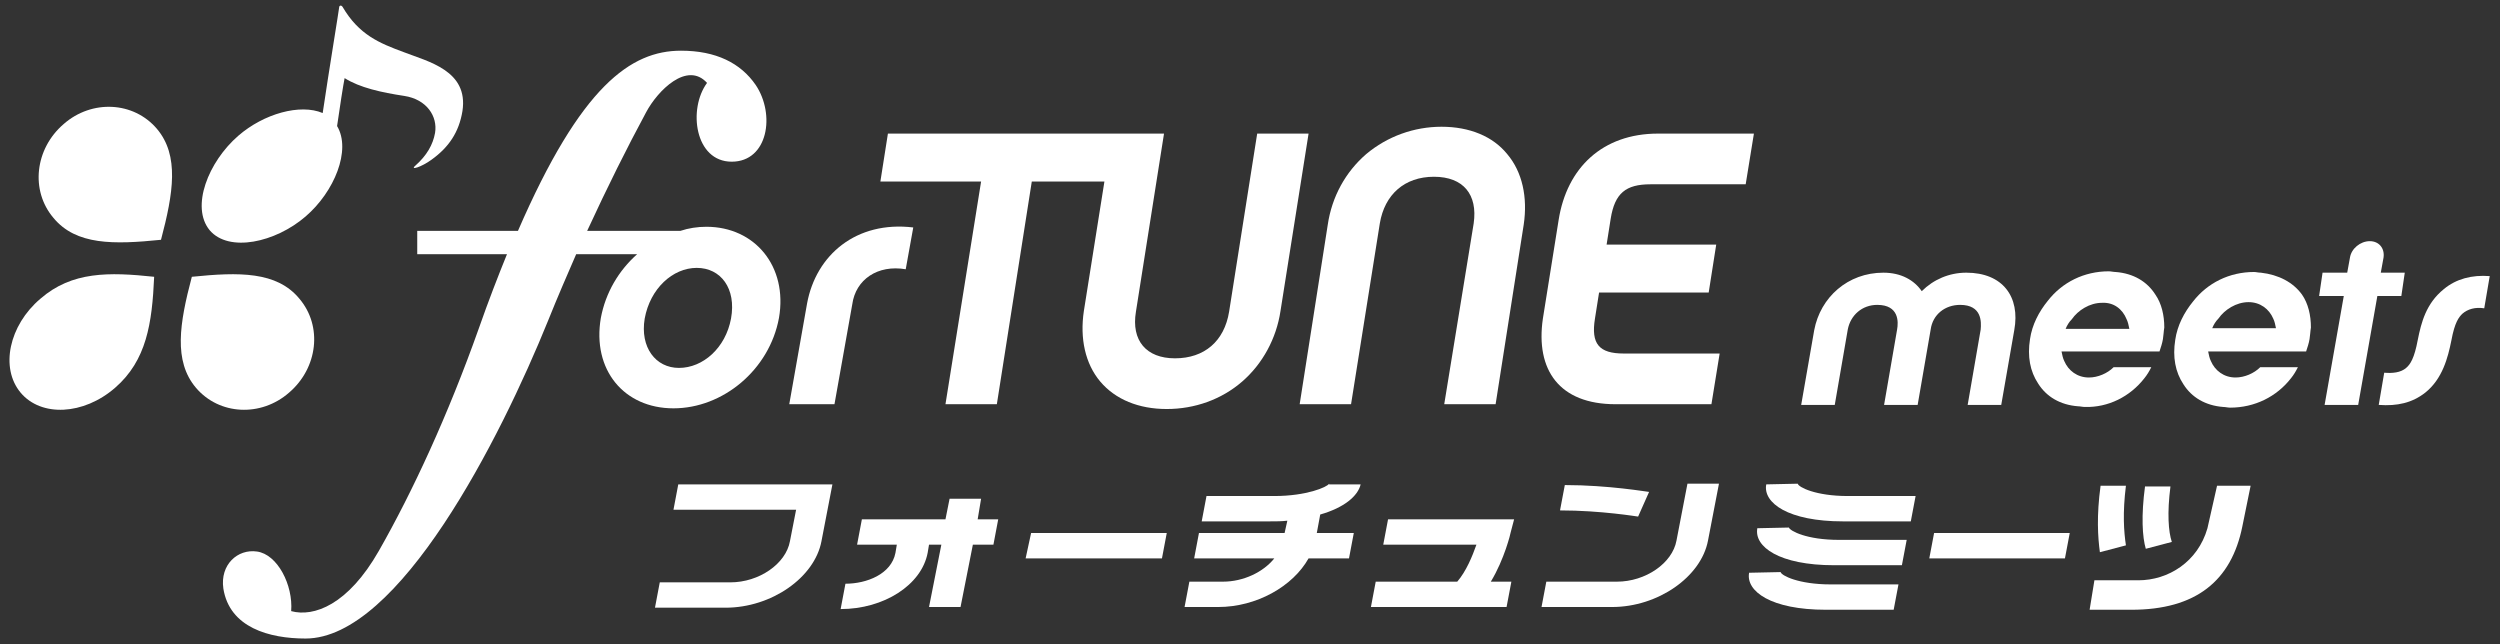 <?xml version="1.0" encoding="utf-8"?>
<!-- Generator: Adobe Illustrator 24.2.3, SVG Export Plug-In . SVG Version: 6.00 Build 0)  -->
<svg version="1.1" id="レイヤー_1" xmlns="http://www.w3.org/2000/svg" xmlns:xlink="http://www.w3.org/1999/xlink" x="0px"
	 y="0px" viewBox="0 0 364.9 94" style="enable-background:new 0 0 364.9 94;" xml:space="preserve">
<rect x="0" y="0" width="364.9" height="94" fill="#333333" stroke="none"/>
<style type="text/css">
	.st0{fill:#FFFFFF;}
</style>
<g>
	<path class="st0" d="M286.1,44.5c3.2,0,3.1,2.5,3,3.6l-1.9,11h4.9l1.9-10.9c0.9-4.9-1.7-8.4-7-8.4c-2.5,0-4.8,1-6.5,2.7
		c-1.1-1.6-3-2.7-5.6-2.7c-5.2,0-9.2,3.6-10.1,8.4l-1.9,10.9h4.9l1.9-11c0.4-2.1,2.1-3.6,4.3-3.6c3.2,0,3.1,2.5,2.9,3.6l-1.9,11h4.9
		l1.9-11C282.1,45.9,283.9,44.5,286.1,44.5z"/>
	<path class="st0" d="M356.7,42.2c-2.6,2.1-3.3,4.9-3.8,7.4c-0.5,2.7-1.1,3.6-1.7,4.1c-0.8,0.7-2,0.8-3.2,0.7l-0.8,4.7
		c2.7,0.2,4.9-0.3,6.8-1.8c2.5-2,3.3-5.1,3.8-7.6c0.5-2.7,1.1-3.4,1.6-3.9c0.8-0.7,1.9-1,3.2-0.8l0.8-4.7
		C360.8,40.1,358.5,40.7,356.7,42.2z"/>
	<path class="st0" d="M350.5,43.2l0.5-3.4h-3.5l0.4-2.2c0.2-1.4-0.7-2.4-2-2.4c-1.4,0-2.7,1.1-2.9,2.4l-0.4,2.2H339l-0.5,3.4h3.6
		l-2.8,15.9h4.9l2.8-15.9H350.5z"/>
	<path class="st0" d="M313,55.2c0.4-0.5,0.7-1,1-1.6h-5.5c-0.9,0.9-2.3,1.5-3.6,1.5c-1.7,0-3-1-3.6-2.4c-0.2-0.4-0.3-0.9-0.4-1.4
		h9.2h5.1c0.2-0.6,0.4-1.2,0.5-1.8c0.1-0.6,0.1-1.1,0.2-1.7c0-1.8-0.4-3.5-1.3-4.8c-1.2-1.9-3.2-3.1-5.8-3.3c0,0,0,0,0,0
		c-0.3,0-0.7-0.1-1-0.1c0,0,0,0,0,0c0,0,0,0,0,0c-3.6,0-6.8,1.6-8.9,4.3c-1.3,1.6-2.3,3.5-2.6,5.6c-0.4,2.5,0,4.7,1.2,6.5
		c1.2,1.9,3.2,3.1,5.8,3.3c0,0,0,0,0,0c0.3,0,0.7,0.1,1,0.1c0,0,0,0,0,0c0,0,0,0,0,0C307.7,59.5,310.9,57.9,313,55.2z M310.4,46.6
		c0.2,0.4,0.3,0.9,0.4,1.4h-9.3c0.2-0.5,0.5-1,0.9-1.4h0c0,0,0,0,0,0c0.9-1.3,2.6-2.4,4.4-2.4C308.5,44.1,309.8,45.1,310.4,46.6z"/>
	<path class="st0" d="M330,39.8C330,39.8,330,39.8,330,39.8c-0.4,0-0.7-0.1-1-0.1c0,0,0,0,0,0c0,0,0,0,0,0c-3.6,0-6.8,1.6-8.9,4.3
		c-1.3,1.6-2.3,3.5-2.6,5.6c-0.4,2.5,0,4.7,1.2,6.5c1.2,1.9,3.2,3.1,5.8,3.3c0,0,0,0,0,0c0.3,0,0.7,0.1,1,0.1c0,0,0,0,0,0
		c0,0,0,0,0,0c3.6,0,6.8-1.6,8.9-4.3c0.4-0.5,0.7-1,1-1.6h-5.5c-0.9,0.9-2.3,1.5-3.6,1.5c-1.7,0-3-1-3.6-2.4
		c-0.2-0.4-0.3-0.9-0.4-1.4h9.2h5.1c0.2-0.6,0.4-1.2,0.5-1.8c0.1-0.6,0.1-1.1,0.2-1.7c0-1.8-0.4-3.5-1.3-4.8
		C334.7,41.2,332.6,40.1,330,39.8z M322.9,47.9c0.2-0.5,0.5-1,0.9-1.4h0c0,0,0,0,0,0c0.9-1.3,2.6-2.4,4.4-2.4c1.7,0,3,1,3.6,2.4
		c0.2,0.4,0.3,0.9,0.4,1.4H322.9z"/>
	<path class="st0" d="M309.3,52.7L309.3,52.7C309.3,52.7,309.3,52.7,309.3,52.7C309.3,52.7,309.3,52.7,309.3,52.7z"/>
	<path class="st0" d="M330.7,52.7L330.7,52.7C330.6,52.7,330.6,52.7,330.7,52.7C330.6,52.7,330.6,52.7,330.7,52.7z"/>
	<path class="st0" d="M113.7,46.4c1.3-7.5-3.5-13.3-10.6-13.3c-1.3,0-2.6,0.2-3.8,0.6H85.7c3-6.5,5.8-12.1,8.6-17.3
		c1.7-3.2,6-7.5,8.9-4.3c-2.8,3.8-1.8,11.5,3.6,11.5c5.3,0,6.4-6.9,3.5-11.2c-2.2-3.2-5.8-5-10.9-5c-7.3,0-14.6,5.1-23.8,26.3H60.9
		v3.4h13.1c-1.3,3.2-2.7,6.8-4.1,10.8c-4.5,12.7-9.7,23.9-14.6,32.5c-4.5,7.9-9.5,9.7-12.8,8.8c0.3-3.8-2-8.3-5-8.7
		c-2.8-0.4-5.4,1.9-4.9,5.4c0.9,5.7,6.7,7.3,12,7.3C58.2,93.2,73,64.1,80,46.8c1.4-3.5,2.8-6.7,4.1-9.7h8.9
		c-2.7,2.4-4.6,5.6-5.3,9.3c-1.3,7.6,3.4,13.2,10.6,13.2C105.5,59.6,112.3,54,113.7,46.4z M94.1,46.5c0.8-4.4,4.1-7.4,7.6-7.4
		c3.5,0,5.8,3,5,7.4c-0.8,4.3-4.1,7.2-7.6,7.2C95.7,53.7,93.4,50.7,94.1,46.5z"/>
	<path class="st0" d="M132.2,39.3l1.1-6.1c-8.3-1-14.2,4-15.5,11.1L115.2,59h6.6l2.6-14.6C124.9,40.8,128.1,38.6,132.2,39.3z"/>
	<path class="st0" d="M138,59h7.5l5.1-32.5h10.6l-3,18.9c-0.6,4,0.2,7.7,2.4,10.3c2.2,2.6,5.6,4,9.7,4c4.1,0,8-1.4,11-4
		c3-2.6,5-6.3,5.6-10.3l4.1-25.9h-7.5l-4.1,26c-0.7,4.3-3.6,6.8-7.9,6.8c-4.2,0-6.4-2.6-5.7-6.8l4.1-26h-40.3l-1.1,7h14.7L138,59z"
		/>
	<path class="st0" d="M210.4,18.5c-4,0-7.9,1.4-11,4c-3,2.6-5,6.2-5.6,10.3L189.7,59h7.5l4.2-26.4c0.7-4.2,3.6-6.8,7.9-6.8
		c4.3,0,6.4,2.6,5.8,6.8L210.8,59h7.5l4.1-26.2c0.6-4-0.2-7.7-2.4-10.3C217.9,19.9,214.5,18.5,210.4,18.5z"/>
	<path class="st0" d="M240.9,26.9h13.9l1.2-7.4h-14c-8.1,0-13.3,5-14.5,12.6l-2.3,14.4C224.1,54,227.6,59,235.8,59h14l1.2-7.4H237
		c-3.6,0-4.8-1.4-4.2-5.1l0.6-3.8h16l1.1-7h-16l0.6-3.8C235.7,28.2,237.3,26.9,240.9,26.9z"/>
	<path class="st0" d="M9.3,18.1c-4.2,3.6-4.9,9.7-1.5,13.7c3.3,4,8.8,3.9,15.7,3.2c1.8-6.8,2.7-12.3-0.6-16.2
		C19.5,14.8,13.4,14.5,9.3,18.1z"/>
	<path class="st0" d="M5.9,43.6C1.3,47.5,0,53.7,3,57.3c3,3.6,9.2,3.3,13.8-0.7c4.6-4,5.4-9.4,5.7-16.2
		C15.9,39.7,10.5,39.6,5.9,43.6z"/>
	<path class="st0" d="M42.2,57.3c4.2-3.6,4.9-9.7,1.5-13.7c-3.3-4-8.8-3.9-15.7-3.2c-1.8,6.8-2.7,12.3,0.6,16.2
		C32,60.6,38.1,60.9,42.2,57.3z"/>
	<path class="st0" d="M44.6,31.6c4.2-3.6,6.7-9.7,4.6-13.2c0.4-2.8,0.9-6,1.1-7c2.2,1.4,5.4,2.1,8.7,2.6c3.3,0.5,4.9,3,4.5,5.4
		c-0.3,1.7-1.2,3.3-2.9,4.8c-0.8,0.7,0.9,0.2,2.4-0.9c2.5-1.8,4-4,4.5-7.1c0.9-5.9-5-7.2-8.6-8.6C55.4,6.3,52.4,5.1,50,1
		c-0.2-0.3-0.5-0.2-0.5,0.1c0,0.2-1.5,9.3-2.4,15.4c-3.3-1.4-8.6,0.1-12.3,3.3c-4.4,3.8-7,10.4-4.2,13.8
		C33.4,36.9,40.2,35.4,44.6,31.6z"/>
	<path class="st0" d="M98.3,74.4h17.9l-0.9,4.6c-0.6,3.3-4.5,6-8.7,6H96.3l-0.7,3.7h10.3c6.7,0,13-4.4,14-9.7l1.6-8.3H99L98.3,74.4z
		"/>
	<path class="st0" d="M198.6,70.7h-4.6c0,0,0-0.1,0-0.1c-0.3,0.5-3.3,1.8-8,1.8h-9.9l-0.7,3.7h9.9c0.9,0,1.8,0,2.6-0.1l-0.4,1.8H175
		l-0.7,3.7H186c-1.6,2-4.5,3.4-7.5,3.4h-4.9l-0.7,3.7h4.9c5.6,0,10.9-3,13.2-7.1h5.9l0.7-3.7h-5.4l0.5-2.7
		C196.2,74.1,198.2,72.4,198.6,70.7z"/>
	<path class="st0" d="M244.7,78.9c-0.6,3.3-4.5,6-8.7,6h-10.3l-0.7,3.7h10.3c6.7,0,13-4.4,14-9.7l1.6-8.3h-4.6L244.7,78.9z"/>
	<path class="st0" d="M143.2,72.8h-4.6l-0.6,3h-12.2l-0.7,3.7h5.8l-0.2,1.2c-0.6,3.1-4.2,4.5-7.3,4.5l-0.7,3.7
		c6.3,0,11.8-3.5,12.7-8.2l0.2-1.2h1.8l-1.8,9.1h4.6l1.8-9.1h3l0.7-3.7h-3L143.2,72.8z"/>
	<path class="st0" d="M221,75.8h-18.4l-0.7,3.7h13.6c-0.6,1.7-1.5,3.9-2.8,5.4h-11.9l-0.7,3.7h19.8l0.7-3.7h-3
		c2-3.3,2.9-7.1,2.9-7.2L221,75.8z"/>
	<polygon class="st0" points="149.7,81.5 169.6,81.5 170.3,77.8 150.5,77.8 	"/>
	<path class="st0" d="M240.7,71.8c-0.2,0-5.9-1-12.3-1l-0.7,3.7c6,0,11.3,0.9,11.4,0.9L240.7,71.8z"/>
	<path class="st0" d="M262.4,70.6C262.4,70.6,262.4,70.6,262.4,70.6l-4.6,0.1c-0.5,2.7,3.2,5.4,11.2,5.4h9.9l0.7-3.7h-9.9
		C265,72.4,262.5,71.1,262.4,70.6z"/>
	<path class="st0" d="M261.1,77C261.1,77,261.1,77.1,261.1,77l-4.6,0.1c-0.5,2.7,3.2,5.4,11.2,5.4h9.9l0.7-3.7h-9.9
		C263.7,78.8,261.3,77.5,261.1,77z"/>
	<path class="st0" d="M259.9,83.5C259.9,83.5,259.9,83.5,259.9,83.5l-4.6,0.1c-0.5,2.7,3.2,5.4,11.2,5.4h9.9l0.7-3.7h-9.9
		C262.5,85.3,260,84,259.9,83.5z"/>
	<polygon class="st0" points="281.6,81.5 301.4,81.5 302.1,77.8 282.3,77.8 	"/>
	<path class="st0" d="M322.2,77.1c-1.4,4.9-5.7,7.6-10.1,7.6h-6.4L305,89h6.1c9.4,0,14.6-4.2,16.2-12.2l1.2-5.9h-4.9L322.2,77.1z"/>
	<path class="st0" d="M306.6,70.9c-0.6,4.4-0.4,7.5-0.1,9.7l3.8-1c-0.3-2-0.5-4.7,0-8.7H306.6z"/>
	<path class="st0" d="M313.1,70.9c-0.6,4.4-0.4,7.5,0.1,9.2l3.8-1c-0.5-1.5-0.7-4.2-0.2-8.1H313.1z"/>
</g>
</svg>
